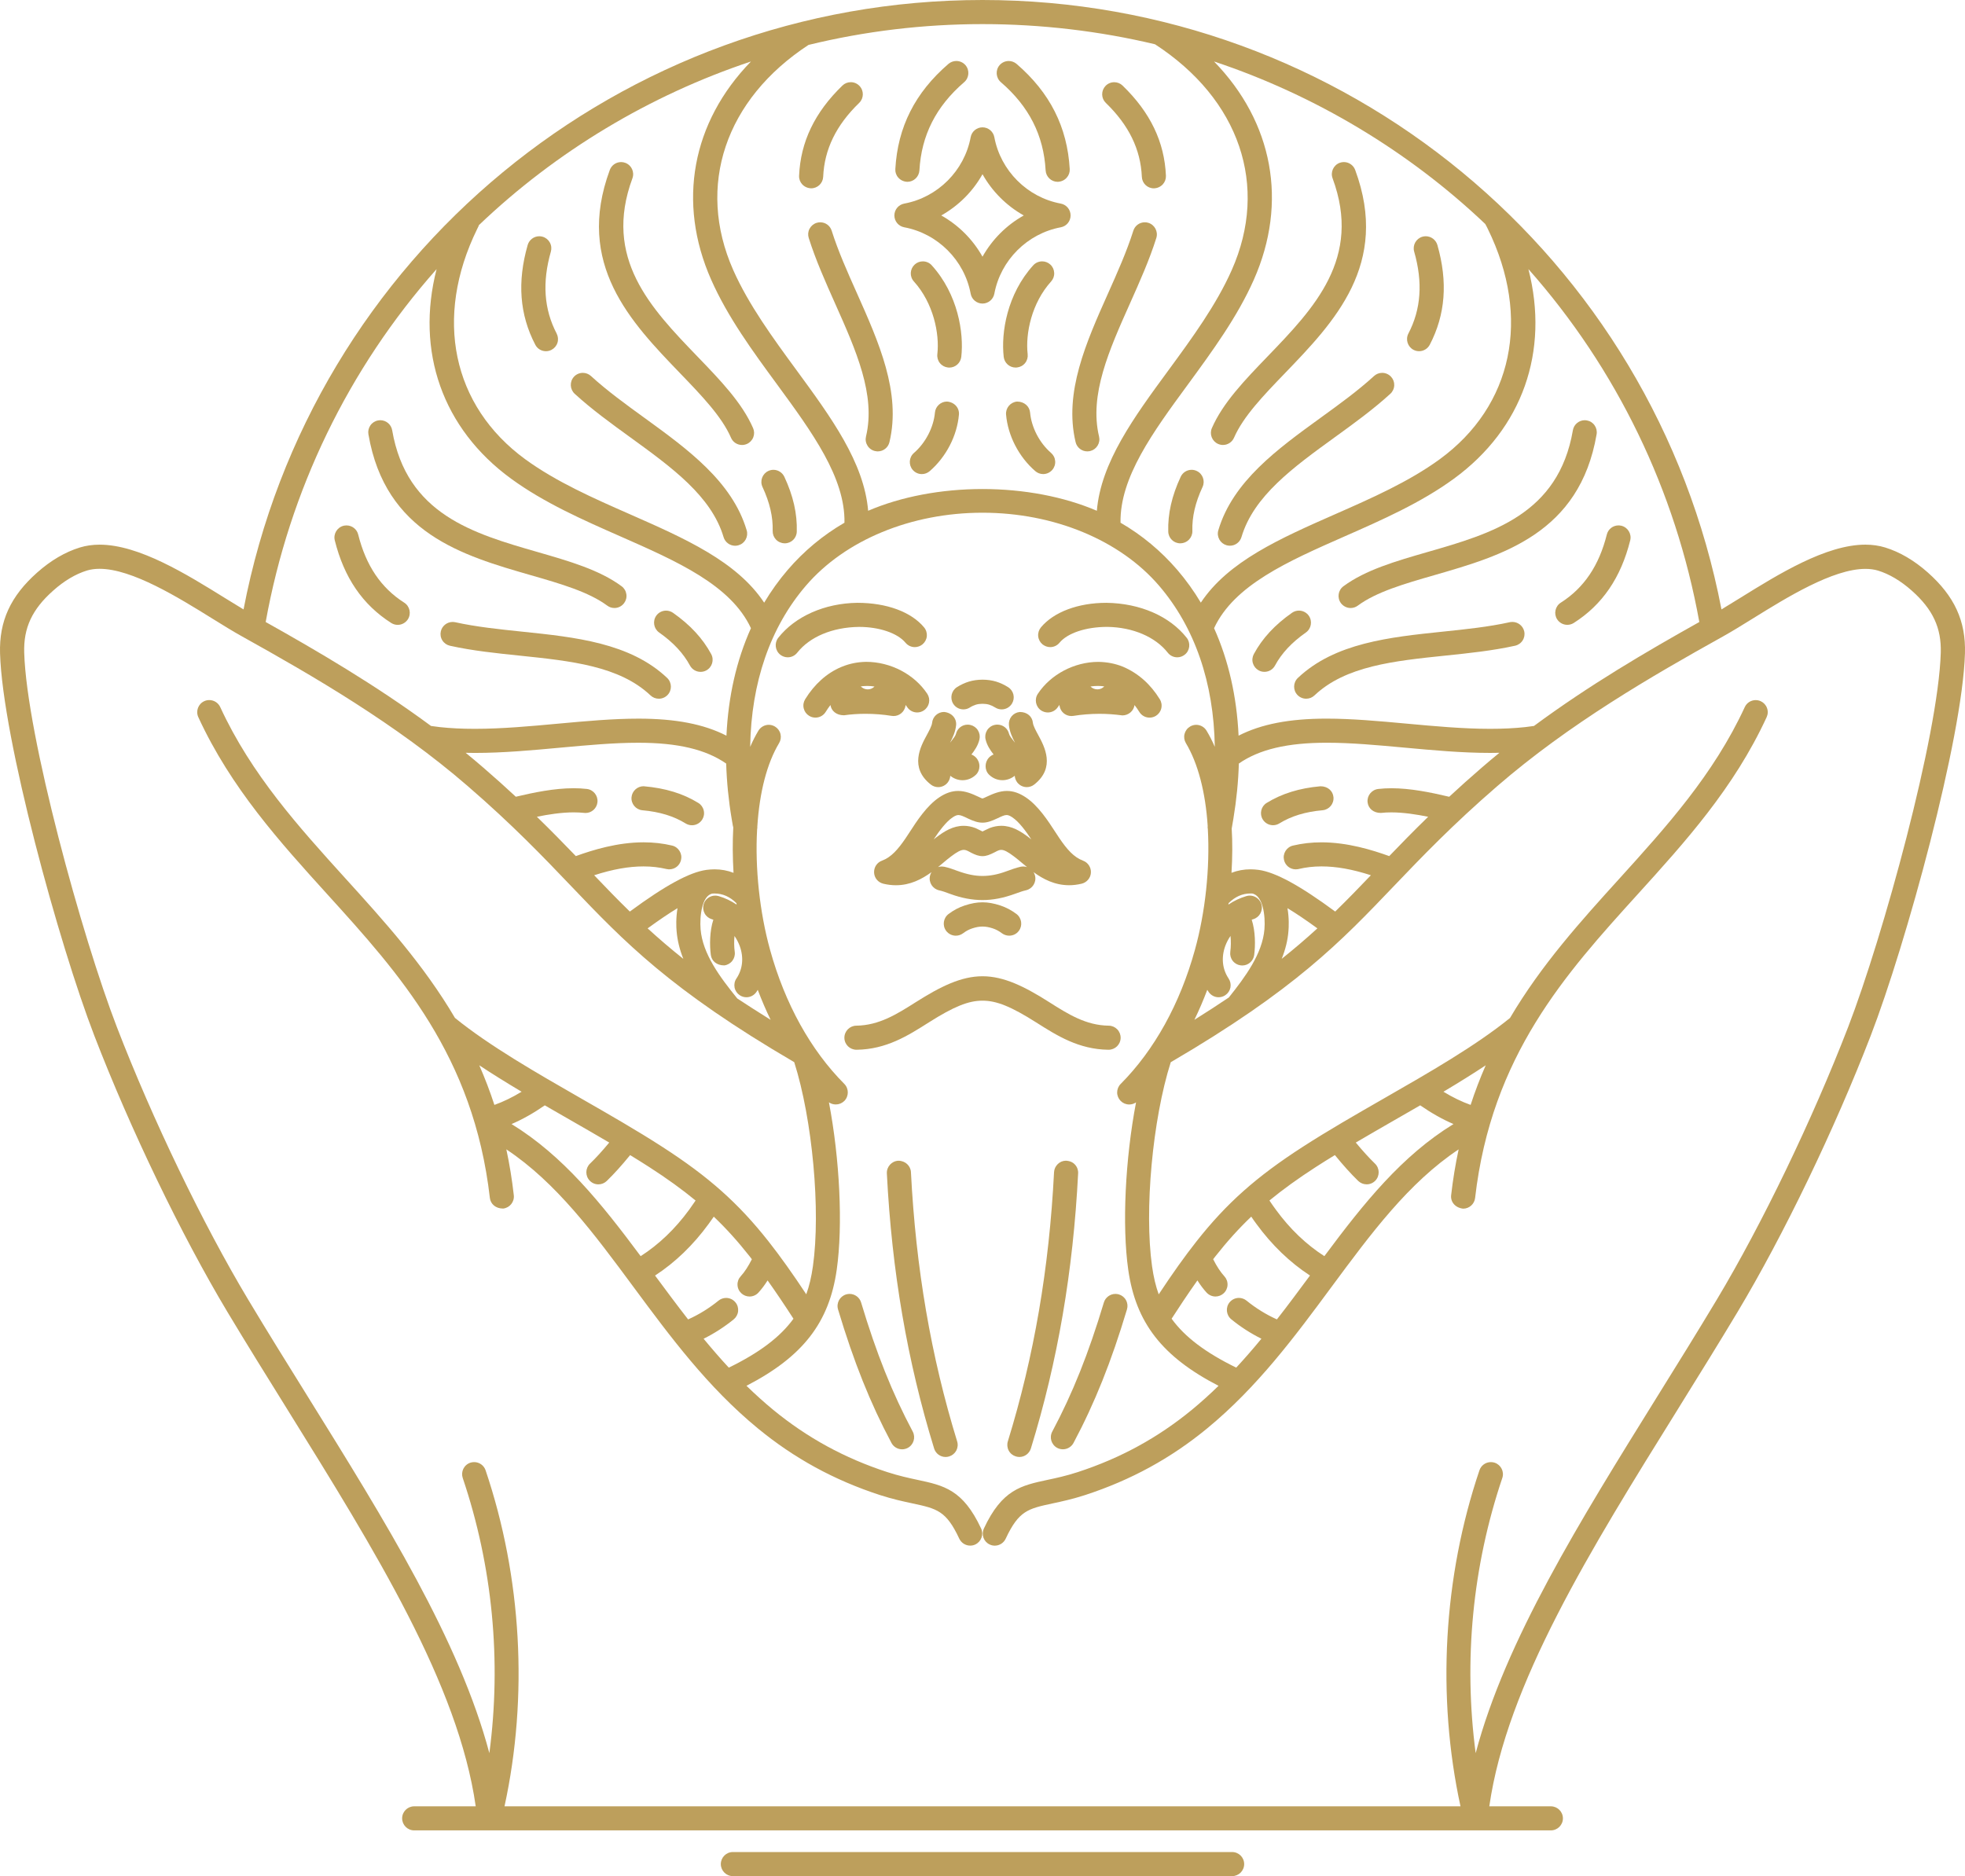 <?xml version="1.0" encoding="utf-8"?>
<!-- Generator: Adobe Illustrator 16.0.0, SVG Export Plug-In . SVG Version: 6.00 Build 0)  -->
<!DOCTYPE svg PUBLIC "-//W3C//DTD SVG 1.1//EN" "http://www.w3.org/Graphics/SVG/1.1/DTD/svg11.dtd">
<svg version="1.1" id="Warstwa_1" xmlns="http://www.w3.org/2000/svg" xmlns:xlink="http://www.w3.org/1999/xlink" x="0px" y="0px"
	 width="192px" height="183.33px" viewBox="0 0 192 183.33" enable-background="new 0 0 192 183.33" xml:space="preserve">
<g>
	<path fill="#BD9F5C" d="M108.303,102.582h0.007c0.653,0,1.177-0.51,1.188-1.163c0.004-0.314-0.114-0.61-0.334-0.836
		c-0.222-0.225-0.515-0.352-0.829-0.354c-2.238-0.029-3.979-1.134-5.824-2.304c-2.39-1.515-4.412-2.526-6.51-2.526
		c-2.096,0-4.118,1.012-6.513,2.528c-1.844,1.169-3.584,2.272-5.821,2.302c-0.648,0.007-1.168,0.543-1.163,1.192
		c0.011,0.651,0.534,1.161,1.195,1.161c2.905-0.038,5.013-1.375,7.051-2.669c2.452-1.553,3.872-2.128,5.249-2.128
		c1.378,0,2.801,0.575,5.252,2.13C103.29,101.208,105.398,102.544,108.303,102.582z"/>
	<path fill="#BD9F5C" d="M89.008,114.541c-0.031-0.613-0.548-1.115-1.229-1.115c-0.002,0-0.005,0-0.006,0
		c-0.646,0.033-1.148,0.587-1.118,1.236c0.488,9.583,2,18.374,4.617,26.881c0.153,0.495,0.604,0.833,1.125,0.833
		c0.12,0,0.241-0.021,0.345-0.054c0.301-0.093,0.547-0.295,0.696-0.57c0.147-0.281,0.179-0.599,0.084-0.904
		C90.963,132.532,89.487,123.93,89.008,114.541z"/>
	<path fill="#BD9F5C" d="M102.615,63.236c0.353,0,0.684-0.156,0.906-0.426c0.781-0.941,2.566-1.551,4.675-1.551c0,0,0.002,0,0.004,0
		c2.483,0.034,4.692,0.977,5.902,2.521c0.223,0.286,0.562,0.452,0.928,0.452c0.261,0,0.521-0.09,0.727-0.254
		c0.25-0.192,0.403-0.474,0.441-0.786c0.035-0.313-0.049-0.621-0.245-0.867c-1.649-2.099-4.537-3.375-7.847-3.418
		c-2.758,0-5.147,0.897-6.397,2.399c-0.2,0.244-0.295,0.548-0.267,0.861s0.18,0.597,0.42,0.797
		C102.076,63.136,102.344,63.236,102.615,63.236z"/>
	<path fill="#BD9F5C" d="M105.045,113.813c-0.21-0.235-0.5-0.37-0.897-0.39c-0.604,0-1.124,0.501-1.157,1.118
		c-0.477,9.391-1.952,17.995-4.514,26.306c-0.093,0.305-0.063,0.626,0.085,0.904c0.148,0.278,0.395,0.478,0.691,0.567
		c0.117,0.035,0.235,0.057,0.351,0.057c0.519,0,0.968-0.338,1.124-0.833c2.616-8.501,4.128-17.294,4.616-26.878
		C105.362,114.35,105.257,114.047,105.045,113.813z"/>
	<path fill="#BD9F5C" d="M84.139,127.28c-0.145-0.495-0.608-0.841-1.127-0.841c-0.113,0-0.224,0.018-0.335,0.05
		c-0.621,0.185-0.978,0.842-0.792,1.468c1.54,5.133,3.148,9.155,5.22,13.045c0.205,0.384,0.604,0.624,1.043,0.624
		c0.192,0,0.383-0.052,0.55-0.138c0.57-0.307,0.789-1.018,0.487-1.593C87.188,136.146,85.633,132.253,84.139,127.28z"/>
	<path fill="#BD9F5C" d="M87.118,69.954l0.193,0.016c0.577,0,1.066-0.415,1.165-0.99c0.004-0.033,0.008-0.064,0.009-0.096
		c0.055,0.069,0.103,0.139,0.151,0.21c0.216,0.329,0.585,0.527,0.98,0.527c0.231,0,0.457-0.067,0.646-0.195
		c0.264-0.174,0.446-0.441,0.51-0.75c0.063-0.308,0.001-0.622-0.171-0.883c-1.258-1.896-3.579-3.119-5.976-3.118
		c-0.81,0.012-1.593,0.169-2.292,0.451l-0.17,0.067c-1.379,0.587-2.587,1.672-3.489,3.134c-0.165,0.269-0.217,0.584-0.143,0.892
		c0.073,0.307,0.261,0.567,0.523,0.727c0.186,0.118,0.399,0.179,0.62,0.179c0.414,0,0.791-0.209,1.005-0.56
		c0.149-0.24,0.302-0.463,0.466-0.671c0,0.003,0.001,0.005,0.001,0.006c0.082,0.569,0.581,0.997,1.312,0.996c0.01,0,0.017,0,0.025,0
		c0.649-0.094,1.35-0.143,2.082-0.143C85.427,69.753,86.313,69.822,87.118,69.954z M84.791,67.367
		c-0.269-0.002-0.511-0.113-0.687-0.292c0.207-0.028,0.418-0.045,0.631-0.045c0.235,0,0.478,0.02,0.714,0.056
		C85.276,67.261,85.042,67.365,84.791,67.367z"/>
	<path fill="#BD9F5C" d="M51.869,56.208c2.902,0.835,5.642,1.626,7.466,2.974c0.201,0.151,0.445,0.232,0.701,0.232
		c0.376,0,0.718-0.174,0.946-0.479c0.188-0.25,0.267-0.56,0.22-0.87c-0.046-0.312-0.211-0.589-0.465-0.777
		c-2.161-1.599-5.099-2.445-8.217-3.345c-6.287-1.813-12.792-3.688-14.201-11.901c-0.097-0.567-0.588-0.979-1.164-0.979
		l-0.195,0.019c-0.311,0.052-0.583,0.223-0.764,0.479c-0.181,0.259-0.252,0.571-0.197,0.88
		C37.657,52.113,45.207,54.288,51.869,56.208z"/>
	<path fill="#BD9F5C" d="M90.169,25.541c-0.292,0-0.574,0.108-0.786,0.303c-0.233,0.211-0.372,0.5-0.39,0.813
		c-0.015,0.314,0.092,0.617,0.306,0.85c1.898,2.104,2.518,5.081,2.289,7.101c-0.037,0.313,0.05,0.621,0.244,0.867
		c0.197,0.246,0.48,0.402,0.786,0.436l0.139,0.01c0.594,0,1.097-0.447,1.17-1.044c0.268-2.362-0.328-6.124-2.886-8.95
		C90.82,25.68,90.503,25.541,90.169,25.541z"/>
	<path fill="#BD9F5C" d="M51.023,61.725c-2.202-0.229-4.478-0.464-6.551-0.923l-0.195-0.025h-0.05c-0.552,0-1.036,0.386-1.154,0.919
		c-0.07,0.305-0.017,0.621,0.151,0.886c0.17,0.268,0.435,0.452,0.744,0.521c2.201,0.488,4.545,0.732,6.813,0.965
		c5.014,0.521,9.751,1.014,12.784,3.89c0.222,0.208,0.509,0.32,0.812,0.32c0.32,0,0.632-0.133,0.853-0.367
		c0.448-0.47,0.427-1.216-0.044-1.666C61.571,62.822,56.209,62.264,51.023,61.725z"/>
	<path fill="#BD9F5C" d="M67.416,65.035c0.206,0.381,0.604,0.619,1.039,0.619c0.196,0,0.385-0.048,0.559-0.142
		c0.571-0.309,0.784-1.024,0.476-1.595c-0.829-1.535-2.051-2.854-3.731-4.034c-0.2-0.137-0.434-0.213-0.674-0.213
		c-0.385,0-0.745,0.186-0.966,0.501c-0.369,0.533-0.241,1.268,0.289,1.64C65.783,62.777,66.767,63.833,67.416,65.035z"/>
	<path fill="#BD9F5C" d="M120.39,180.98H71.608c-0.648,0-1.176,0.525-1.176,1.178c0,0.648,0.53,1.176,1.176,1.176h48.782
		c0.65,0,1.178-0.529,1.178-1.176C121.568,181.506,121.041,180.98,120.39,180.98z"/>
	<path fill="#BD9F5C" d="M105.688,86.354c0.505-0.12,0.877-0.563,0.904-1.07c0.033-0.515-0.28-0.999-0.765-1.178
		c-0.909-0.339-1.58-1.119-2.307-2.188c-0.119-0.173-0.247-0.372-0.385-0.583c-0.71-1.096-1.682-2.598-2.904-3.416
		c-0.63-0.423-1.234-0.628-1.847-0.628c-0.715,0-1.373,0.282-1.988,0.571c-0.156,0.073-0.353,0.166-0.396,0.166
		c-0.049,0-0.24-0.093-0.396-0.167c-0.613-0.29-1.274-0.57-1.986-0.57c-0.611,0-1.218,0.205-1.846,0.628
		c-1.224,0.819-2.195,2.32-2.902,3.414l-0.386,0.585c-0.728,1.066-1.396,1.85-2.309,2.187c-0.487,0.18-0.796,0.65-0.767,1.177
		c0.028,0.521,0.394,0.952,0.905,1.075c0.415,0.099,0.827,0.149,1.228,0.149c1.404-0.001,2.528-0.593,3.479-1.281
		c-0.073,0.111-0.126,0.235-0.153,0.372c-0.143,0.633,0.259,1.264,0.894,1.406c0.331,0.071,0.647,0.188,1.117,0.363
		c1.087,0.395,2.108,0.587,3.123,0.587c1.013,0,2.036-0.192,3.267-0.643c0.335-0.122,0.647-0.236,0.976-0.311
		c0.634-0.142,1.036-0.771,0.895-1.406c-0.029-0.134-0.08-0.257-0.151-0.369c0.944,0.688,2.067,1.277,3.474,1.28
		C104.862,86.505,105.273,86.453,105.688,86.354z M98.314,85.15c-0.819,0.303-1.577,0.448-2.314,0.448
		c-0.736,0-1.491-0.146-2.448-0.495c-0.402-0.15-0.815-0.301-1.287-0.405l-0.245-0.026c-0.126,0-0.25,0.022-0.363,0.059
		c0.165-0.135,0.326-0.268,0.481-0.4c0.262-0.224,0.528-0.444,0.794-0.644c0.59-0.446,0.958-0.638,1.237-0.638
		c0.076,0,0.152,0.014,0.235,0.039c0.12,0.039,0.232,0.104,0.344,0.162l0.153,0.083c0.39,0.198,0.724,0.329,1.101,0.329
		c0.374,0,0.708-0.131,1.236-0.402c0.118-0.064,0.234-0.13,0.363-0.172c0.081-0.025,0.156-0.039,0.231-0.039
		c0.28,0,0.649,0.19,1.239,0.638c0.264,0.199,0.53,0.42,0.798,0.646c0.154,0.13,0.315,0.264,0.482,0.397
		c-0.118-0.036-0.241-0.059-0.37-0.059l-0.2,0.017l-0.05,0.01C99.265,84.803,98.852,84.953,98.314,85.15z M96.682,80.922
		c-0.084,0.032-0.285,0.131-0.482,0.23c-0.067,0.035-0.136,0.07-0.198,0.1c-0.052-0.025-0.113-0.057-0.173-0.086
		c-0.205-0.104-0.422-0.211-0.513-0.246c-0.382-0.147-0.771-0.222-1.152-0.222c-1.043,0-1.893,0.534-2.655,1.11
		c-0.094,0.07-0.188,0.142-0.281,0.218c0.544-0.814,1.201-1.717,1.853-2.153c0.297-0.2,0.463-0.227,0.572-0.227
		c0.219,0,0.494,0.13,0.941,0.345c0.508,0.238,0.939,0.399,1.407,0.4c0.466-0.001,0.897-0.161,1.479-0.435
		c0.377-0.179,0.65-0.311,0.871-0.311c0.108,0,0.271,0.026,0.568,0.227c0.651,0.437,1.31,1.335,1.853,2.153
		c-0.093-0.076-0.187-0.147-0.281-0.218c-0.763-0.576-1.611-1.11-2.654-1.11C97.457,80.698,97.067,80.772,96.682,80.922z"/>
	<path fill="#BD9F5C" d="M39.493,58.889c-2.265-1.441-3.733-3.618-4.494-6.655c-0.129-0.525-0.602-0.891-1.147-0.891l-0.225,0.02
		l-0.061,0.015c-0.628,0.159-1.012,0.801-0.854,1.429c0.913,3.649,2.717,6.287,5.518,8.072c0.19,0.12,0.408,0.182,0.632,0.182
		c0.4,0,0.772-0.205,0.996-0.548C40.203,59.963,40.04,59.235,39.493,58.889z"/>
	<path fill="#BD9F5C" d="M188.373,55.949c-1.337-1.186-2.743-2.009-4.179-2.45c-0.593-0.183-1.244-0.276-1.93-0.276
		c-3.844,0-8.493,2.887-12.23,5.206c-0.64,0.396-1.256,0.779-1.829,1.123C161.565,25.002,131.308,0,96,0
		C60.69,0,30.432,25.004,23.797,59.553c-0.574-0.343-1.191-0.727-1.832-1.123c-3.737-2.319-8.388-5.206-12.231-5.206
		c-0.685,0-1.335,0.093-1.928,0.276c-1.438,0.442-2.843,1.266-4.177,2.45c-2.6,2.309-3.718,4.746-3.624,7.899
		c0.251,8.352,5.765,28.427,9.217,37.371c3.528,9.15,8.508,19.485,12.997,26.977c1.899,3.166,3.894,6.371,5.837,9.496
		c8.598,13.836,16.728,26.912,18.427,38.819h-6.013c-0.65,0-1.177,0.528-1.177,1.175c0,0.65,0.528,1.177,1.177,1.177h111.063
		c0.649,0,1.18-0.526,1.18-1.177c0-0.647-0.53-1.175-1.18-1.175h-6.013c1.708-11.927,9.842-25.009,18.447-38.844l0.31-0.503
		c1.829-2.944,3.711-5.975,5.505-8.969c4.486-7.486,9.468-17.822,13.001-26.977c3.452-8.951,8.965-29.032,9.213-37.371
		C192.091,60.695,190.972,58.259,188.373,55.949z M144.188,171.315c-1.198-9.026-0.31-18.27,2.602-26.887
		c0.208-0.611-0.123-1.282-0.743-1.493c-0.12-0.038-0.244-0.059-0.372-0.059c-0.507,0-0.956,0.319-1.118,0.8
		c-3.533,10.454-4.185,22.086-1.852,32.836H49.296c2.334-10.738,1.683-22.375-1.849-32.836c-0.162-0.479-0.611-0.8-1.118-0.8
		c-0.127,0-0.252,0.021-0.376,0.059c-0.301,0.103-0.543,0.318-0.682,0.6c-0.136,0.282-0.156,0.599-0.057,0.894
		c2.91,8.614,3.797,17.857,2.601,26.887c-2.918-10.996-10.148-22.626-17.773-34.891c-1.923-3.09-3.911-6.287-5.8-9.44
		c-4.423-7.38-9.335-17.579-12.82-26.613c-3.398-8.803-8.816-28.484-9.057-36.594c-0.073-2.426,0.773-4.24,2.834-6.066
		c1.075-0.959,2.187-1.617,3.298-1.961c0.368-0.11,0.781-0.167,1.228-0.167c3.186,0,7.702,2.803,11.03,4.868
		c1.038,0.643,2.014,1.249,2.87,1.724c6.989,3.89,15.033,8.547,22.065,14.629c4.411,3.811,7.419,6.961,10.115,9.784
		c5.178,5.422,9.657,10.109,21.798,17.205c1.781,5.598,2.598,14.493,1.827,19.941c-0.148,1.047-0.359,1.938-0.65,2.743
		c-1.339-2.027-2.552-3.727-3.696-5.179c-2.936-3.722-5.841-6.31-10.372-9.231c-2.494-1.611-5.25-3.19-7.963-4.745
		c-4.388-2.519-8.925-5.119-12.296-7.853c-3.069-5.216-6.955-9.5-10.725-13.657c-4.508-4.977-9.173-10.123-12.211-16.72
		c-0.192-0.415-0.611-0.682-1.069-0.682c-0.172,0-0.335,0.034-0.492,0.107c-0.592,0.271-0.85,0.973-0.58,1.562
		c3.196,6.936,7.989,12.219,12.622,17.329c7.017,7.737,14.269,15.739,15.866,29.655c0.071,0.59,0.565,1.035,1.287,1.035
		c0.006,0,0.013,0,0.018,0c0.644-0.076,1.109-0.661,1.033-1.305c-0.17-1.523-0.417-3.026-0.728-4.479
		c4.888,3.253,8.554,8.21,12.458,13.493c3.546,4.791,7.211,9.744,12.12,13.775c3.552,2.922,7.445,5.05,11.901,6.504
		c1.252,0.406,2.285,0.628,3.195,0.822c2.399,0.517,3.299,0.707,4.58,3.446c0.194,0.416,0.614,0.682,1.069,0.682
		c0.18,0,0.349-0.038,0.499-0.112c0.583-0.275,0.839-0.977,0.566-1.563c-1.779-3.806-3.643-4.202-6.226-4.754
		c-0.803-0.172-1.804-0.386-2.953-0.76c-4.166-1.358-7.811-3.351-11.139-6.084c-0.869-0.717-1.743-1.504-2.608-2.345
		c5.518-2.852,8.087-6.179,8.821-11.351c0.614-4.315,0.293-10.817-0.763-16.347c0.192,0.133,0.427,0.206,0.669,0.206
		c0.313,0,0.604-0.12,0.834-0.342c0.452-0.459,0.455-1.206,0.001-1.666c-3.292-3.306-5.799-7.835-7.256-13.102
		c-1.018-3.679-1.479-7.99-1.266-11.756c0.023-0.129,0.03-0.251,0.021-0.291c0.214-3.375,0.951-6.194,2.126-8.152
		c0.162-0.269,0.211-0.586,0.137-0.892c-0.075-0.307-0.269-0.564-0.536-0.727c-0.183-0.109-0.393-0.172-0.607-0.172
		c-0.413,0-0.802,0.221-1.013,0.572c-0.293,0.492-0.563,1.018-0.805,1.582c0.098-6.283,1.959-11.689,5.449-15.752
		c3.835-4.463,10.284-7.127,17.249-7.127c6.967,0,13.416,2.664,17.25,7.127c3.488,4.065,5.352,9.469,5.45,15.75
		c-0.243-0.563-0.511-1.088-0.806-1.578c-0.211-0.352-0.598-0.572-1.008-0.572c-0.216,0-0.427,0.061-0.606,0.17
		c-0.27,0.162-0.459,0.419-0.538,0.725c-0.077,0.305-0.027,0.623,0.133,0.892c1.176,1.962,1.914,4.783,2.129,8.076
		c-0.014,0.133-0.004,0.265,0.014,0.305c0.218,3.836-0.243,8.145-1.262,11.823c-1.455,5.267-3.964,9.796-7.255,13.103
		c-0.221,0.223-0.343,0.521-0.343,0.834c0.002,0.314,0.127,0.609,0.351,0.831c0.222,0.22,0.514,0.341,0.829,0.341
		c0.242,0,0.474-0.072,0.666-0.206c-1.056,5.532-1.375,12.037-0.763,16.347c0.735,5.174,3.307,8.5,8.823,11.351
		c-0.863,0.844-1.739,1.629-2.607,2.346c-3.328,2.731-6.972,4.721-11.141,6.083c-1.148,0.375-2.152,0.59-2.958,0.76
		c-2.58,0.552-4.443,0.95-6.221,4.755c-0.132,0.286-0.147,0.602-0.041,0.899c0.108,0.296,0.326,0.533,0.604,0.659
		c0.156,0.079,0.327,0.116,0.503,0.116c0.454,0,0.873-0.265,1.066-0.682c1.281-2.738,2.179-2.929,4.582-3.445
		c0.909-0.195,1.938-0.416,3.195-0.823c4.459-1.458,8.352-3.584,11.902-6.504c4.927-4.048,8.605-9.024,12.161-13.836
		c3.865-5.225,7.526-10.178,12.416-13.433c-0.313,1.458-0.56,2.959-0.733,4.482c-0.071,0.643,0.394,1.226,1.173,1.31
		c0.598,0,1.102-0.449,1.169-1.045c1.6-13.912,8.852-21.913,15.872-29.66c4.633-5.11,9.422-10.396,12.612-17.318
		c0.134-0.288,0.147-0.607,0.036-0.903c-0.108-0.296-0.327-0.532-0.613-0.663c-0.157-0.07-0.32-0.106-0.492-0.106
		c-0.459,0-0.879,0.269-1.067,0.685c-3.043,6.597-7.711,11.745-12.239,16.747c-3.755,4.141-7.632,8.425-10.698,13.629
		c-3.362,2.726-7.9,5.33-12.345,7.878c-2.664,1.529-5.42,3.108-7.914,4.72c-4.531,2.924-7.441,5.51-10.373,9.231
		c-1.151,1.461-2.336,3.122-3.694,5.18c-0.29-0.803-0.501-1.694-0.65-2.743c-0.77-5.453,0.046-14.348,1.827-19.942
		c12.145-7.099,16.621-11.785,21.821-17.231c2.663-2.784,5.678-5.941,10.093-9.758c7.034-6.083,15.077-10.739,22.066-14.629
		c0.86-0.48,1.852-1.094,2.9-1.743c3.298-2.047,7.814-4.848,10.997-4.848c0.449,0,0.861,0.057,1.229,0.167
		c1.109,0.341,2.221,1.002,3.301,1.961c2.056,1.825,2.901,3.638,2.831,6.066c-0.241,8.109-5.66,27.788-9.056,36.594
		c-3.486,9.029-8.397,19.228-12.823,26.613c-1.891,3.151-3.874,6.349-5.799,9.44C154.338,148.69,147.106,160.319,144.188,171.315z
		 M125.799,88.746c0.86,0.521,1.84,1.182,2.923,1.974c-1.133,1.036-2.286,2.02-3.487,2.977c0.367-0.919,0.588-1.814,0.658-2.7
		C125.929,90.594,125.967,89.727,125.799,88.746z M119.722,97.25c0.262-0.173,0.441-0.44,0.504-0.751
		c0.058-0.307-0.006-0.621-0.181-0.883c-0.614-0.918-0.731-2.047-0.326-3.17c0.126-0.346,0.301-0.68,0.514-0.986
		c0.049,0.494,0.046,1.051-0.022,1.551c-0.042,0.312,0.04,0.622,0.231,0.872c0.19,0.251,0.469,0.41,0.771,0.45l0.169,0.013
		c0.587,0,1.085-0.44,1.164-1.021c0.127-0.939,0.124-2.333-0.242-3.453c0.049-0.018,0.095-0.033,0.144-0.047
		c0.623-0.179,0.982-0.832,0.804-1.462c-0.147-0.499-0.612-0.846-1.133-0.846c-0.109,0-0.222,0.015-0.327,0.047
		c-0.625,0.182-1.22,0.462-1.766,0.832c0.006-0.047,0.015-0.093,0.019-0.139c0.646-0.639,1.348-0.948,2.153-0.948h0.131
		c1.087,0.173,1.325,2.233,1.22,3.49c-0.199,2.413-1.881,4.669-3.479,6.674c-1.054,0.71-2.18,1.44-3.366,2.183
		c0.459-0.944,0.879-1.923,1.259-2.931c0.042,0.07,0.086,0.139,0.134,0.208c0.219,0.323,0.584,0.518,0.974,0.518
		C119.304,97.45,119.533,97.382,119.722,97.25z M141.602,77.859c-1.862-0.441-3.819-0.832-5.643-0.832
		c-0.44,0-0.873,0.022-1.294,0.071c-0.646,0.075-1.111,0.659-1.038,1.305c0.071,0.592,0.563,1.036,1.283,1.036
		c0.007,0,0.016,0,0.021,0c0.327-0.038,0.666-0.054,1.011-0.054c1.199,0,2.483,0.203,3.603,0.43
		c-1.446,1.406-2.719,2.712-3.803,3.843c-1.679-0.606-4.088-1.346-6.624-1.346c-0.963,0-1.9,0.106-2.782,0.318
		c-0.307,0.072-0.564,0.26-0.731,0.528c-0.164,0.269-0.216,0.585-0.142,0.889c0.125,0.533,0.595,0.905,1.147,0.905l0.218-0.018
		l0.058-0.014c0.702-0.168,1.454-0.255,2.237-0.255c1.451,0,3.001,0.276,4.825,0.863c-1.115,1.168-2.268,2.361-3.486,3.548
		c-3.459-2.552-5.844-3.847-7.482-4.072c-0.271-0.035-0.537-0.055-0.796-0.055c-0.65,0-1.271,0.114-1.855,0.341
		c0.094-1.525,0.102-2.999,0.02-4.326l0.165-0.965c0.304-1.829,0.482-3.64,0.533-5.387c2.001-1.385,4.741-2.033,8.591-2.033
		c2.392,0,4.928,0.234,7.615,0.48c2.737,0.253,5.571,0.515,8.345,0.515c0.305,0,0.605-0.002,0.908-0.011
		c-0.583,0.476-1.161,0.961-1.732,1.455C143.627,76.01,142.576,76.953,141.602,77.859z M71.958,95.616
		c-0.178,0.26-0.24,0.572-0.183,0.882c0.062,0.312,0.24,0.575,0.5,0.75c0.193,0.134,0.421,0.203,0.659,0.203
		c0.39,0,0.753-0.193,0.976-0.52c0.044-0.067,0.088-0.135,0.13-0.204c0.38,1.004,0.8,1.985,1.259,2.93
		c-1.182-0.736-2.286-1.445-3.259-2.086c-1.704-2.101-3.386-4.355-3.586-6.769c-0.104-1.257,0.135-3.318,1.17-3.485l0.181-0.006
		c0.806,0,1.51,0.311,2.153,0.948c0.004,0.047,0.013,0.091,0.017,0.137c-0.542-0.366-1.138-0.648-1.758-0.83
		c-0.11-0.033-0.223-0.048-0.333-0.048c-0.523,0-0.988,0.349-1.132,0.849c-0.085,0.302-0.051,0.62,0.101,0.896
		c0.15,0.276,0.401,0.476,0.703,0.563c0.047,0.014,0.095,0.029,0.144,0.046c-0.366,1.118-0.37,2.512-0.245,3.452
		c0.078,0.577,0.568,1.013,1.301,1.013c0.009,0,0.019,0,0.026-0.001c0.311-0.042,0.587-0.203,0.778-0.454
		c0.19-0.251,0.274-0.562,0.231-0.868c-0.069-0.502-0.073-1.061-0.024-1.551c0.212,0.307,0.383,0.637,0.513,0.984
		C72.687,93.571,72.573,94.697,71.958,95.616z M66.199,88.746c-0.162,0.978-0.125,1.848-0.088,2.25
		c0.076,0.888,0.29,1.782,0.657,2.703c-1.207-0.961-2.36-1.947-3.489-2.979C64.364,89.931,65.34,89.267,66.199,88.746z
		 M46.406,73.576c2.774,0,5.607-0.262,8.347-0.515c2.686-0.246,5.222-0.48,7.613-0.48c3.85,0,6.589,0.648,8.589,2.033
		c0.053,1.767,0.231,3.58,0.534,5.384l0.118,0.69l0.041,0.164c-0.076,1.424-0.067,2.911,0.025,4.439
		c-0.584-0.227-1.204-0.341-1.852-0.341c-0.26,0-0.526,0.02-0.796,0.055c-1.639,0.224-4.024,1.52-7.484,4.072
		c-1.206-1.174-2.328-2.336-3.485-3.548c1.824-0.587,3.374-0.863,4.826-0.863c0.783,0,1.537,0.086,2.244,0.256l0.215,0.029h0.054
		c0.548,0,1.02-0.371,1.145-0.903c0.075-0.306,0.024-0.621-0.14-0.889c-0.166-0.27-0.425-0.458-0.732-0.531
		c-0.881-0.212-1.815-0.317-2.782-0.317c-2.537,0-4.945,0.739-6.621,1.346c-1.145-1.189-2.389-2.465-3.807-3.843
		c1.118-0.228,2.404-0.43,3.6-0.43c0.347,0,0.684,0.016,1.153,0.061c0.597,0,1.1-0.449,1.165-1.046
		c0.073-0.644-0.392-1.229-1.037-1.303c-0.421-0.049-0.855-0.07-1.294-0.07c-1.903,0-3.896,0.418-5.644,0.831
		c-0.973-0.905-2.022-1.849-3.167-2.838c-0.571-0.494-1.148-0.979-1.732-1.455C45.802,73.574,46.103,73.576,46.406,73.576z
		 M50.966,106.683c-0.903,0.549-1.78,0.976-2.659,1.288c-0.427-1.308-0.92-2.604-1.477-3.871
		C48.022,104.89,49.376,105.735,50.966,106.683z M71.693,128.925c0.243-0.2,0.397-0.483,0.428-0.799
		c0.029-0.312-0.059-0.618-0.259-0.859c-0.226-0.275-0.559-0.435-0.915-0.435c-0.269,0-0.536,0.096-0.744,0.267
		c-0.906,0.736-1.901,1.354-2.968,1.833c-1.11-1.421-2.173-2.859-3.23-4.286c1.973-1.286,3.73-2.982,5.238-5.048
		c0.169-0.229,0.336-0.467,0.501-0.706c1.213,1.155,2.333,2.396,3.492,3.863l0.228,0.297c-0.341,0.684-0.716,1.256-1.09,1.664
		c-0.214,0.232-0.326,0.533-0.312,0.848c0.011,0.315,0.147,0.604,0.38,0.819c0.218,0.2,0.5,0.312,0.796,0.312
		c0.33,0,0.646-0.139,0.868-0.383c0.308-0.337,0.608-0.733,0.895-1.19c0.792,1.11,1.624,2.345,2.528,3.744
		c-1.29,1.78-3.31,3.309-6.318,4.779c-0.8-0.861-1.608-1.792-2.462-2.824C69.794,130.302,70.781,129.665,71.693,128.925z
		 M57.648,113.711c-0.464,0.451-0.477,1.196-0.024,1.664c0.222,0.232,0.522,0.36,0.846,0.36c0.306,0,0.604-0.124,0.817-0.332
		c0.717-0.698,1.45-1.506,2.283-2.527c0.637,0.388,1.26,0.779,1.869,1.17c1.739,1.12,3.222,2.193,4.527,3.269
		c-0.207,0.309-0.414,0.606-0.625,0.896c-1.37,1.875-2.962,3.399-4.742,4.54c-3.894-5.233-7.591-9.823-12.616-12.908
		c1.072-0.461,2.146-1.065,3.249-1.829l2.347,1.351c1.31,0.751,2.64,1.514,3.95,2.285C58.842,112.479,58.237,113.143,57.648,113.711
		z M141.04,106.683c1.589-0.949,2.941-1.795,4.13-2.583c-0.557,1.269-1.051,2.566-1.476,3.871
		C142.818,107.658,141.938,107.231,141.04,106.683z M119.559,126.384c0.233-0.212,0.369-0.502,0.383-0.815
		c0.015-0.315-0.096-0.619-0.309-0.851c-0.374-0.406-0.749-0.979-1.095-1.669l0.228-0.293c1.165-1.476,2.285-2.715,3.494-3.866
		c0.163,0.243,0.329,0.479,0.501,0.708c1.508,2.067,3.269,3.763,5.237,5.046c-1.057,1.428-2.121,2.866-3.232,4.287
		c-1.065-0.48-2.063-1.097-2.966-1.833c-0.209-0.172-0.475-0.267-0.745-0.267c-0.355,0-0.689,0.159-0.916,0.435
		c-0.408,0.501-0.332,1.246,0.172,1.658c0.907,0.74,1.896,1.375,2.941,1.896c-0.842,1.023-1.655,1.954-2.462,2.824
		c-3.006-1.472-5.026-3.001-6.313-4.779c0.646-0.998,1.53-2.347,2.522-3.744c0.284,0.45,0.586,0.851,0.897,1.191
		c0.225,0.241,0.538,0.382,0.867,0.382C119.064,126.693,119.346,126.581,119.559,126.384z M134.382,115.375
		c0.449-0.468,0.436-1.214-0.029-1.662c-0.58-0.564-1.197-1.241-1.879-2.063c1.244-0.732,2.508-1.458,3.75-2.173
		c0,0,1.764-1.009,2.545-1.464c1.103,0.763,2.177,1.369,3.251,1.829c-5.025,3.084-8.723,7.675-12.616,12.908
		c-1.781-1.141-3.374-2.667-4.74-4.541c-0.212-0.286-0.42-0.587-0.628-0.896c1.303-1.071,2.787-2.146,4.528-3.269
		c0.607-0.391,1.23-0.782,1.867-1.17c0.831,1.018,1.561,1.828,2.281,2.528c0.225,0.212,0.514,0.331,0.819,0.331
		C133.853,115.735,134.153,115.607,134.382,115.375z M149.884,70.94c-0.285,0.044-0.571,0.081-0.864,0.113
		c-1.052,0.113-2.167,0.167-3.415,0.167c-2.663,0-5.446-0.257-8.157-0.507c-2.746-0.252-5.339-0.489-7.832-0.489
		c-3.62,0-6.376,0.531-8.594,1.665c-0.179-3.829-0.983-7.359-2.395-10.503c1.96-4.219,7.208-6.528,12.758-8.973
		c3.664-1.612,7.454-3.282,10.676-5.635c6.703-4.894,9.343-12.438,7.28-20.483c8.615,9.73,14.369,21.603,16.699,34.487
		C160.825,63.703,155.278,66.954,149.884,70.94z M140.676,44.876c-3.024,2.205-6.691,3.82-10.24,5.381
		c-5.353,2.359-10.426,4.595-13.103,8.632c-0.679-1.136-1.449-2.209-2.299-3.198c-1.587-1.847-3.451-3.397-5.548-4.613
		c-0.078-4.418,3.164-8.845,6.598-13.524c2.365-3.232,4.813-6.574,6.428-10.22c3.346-7.565,1.878-15.397-3.889-21.326
		c9.89,3.293,19.042,8.791,26.5,15.88c0.087,0.157,0.173,0.315,0.254,0.488C149.622,31.038,147.819,39.659,140.676,44.876z
		 M120.358,26.381c-1.511,3.414-3.88,6.651-6.173,9.78c-3.396,4.627-6.611,9.013-7.012,13.751
		c-3.196-1.374-7.132-2.125-11.172-2.125c-4.042,0-7.979,0.751-11.174,2.125c-0.402-4.738-3.616-9.124-7.017-13.763
		c-2.292-3.127-4.659-6.363-6.17-9.769C68.004,18.154,70.88,9.706,79,4.389C84.538,3.039,90.257,2.356,96,2.356
		c5.743,0,11.464,0.683,16.858,1.971C121.124,9.706,124.001,18.154,120.358,26.381z M46.626,22.373
		c0.081-0.168,0.166-0.326,0.165-0.371c7.536-7.195,16.694-12.699,26.586-15.994c-5.766,5.928-7.236,13.762-3.888,21.326
		c1.621,3.663,4.064,6.996,6.438,10.23c3.426,4.678,6.666,9.104,6.586,13.514c-2.101,1.22-3.965,2.769-5.547,4.613
		c-0.849,0.989-1.619,2.061-2.299,3.201c-2.677-4.041-7.749-6.274-13.103-8.633c-3.553-1.562-7.222-3.18-10.242-5.381
		C44.18,39.659,42.379,31.037,46.626,22.373z M42.659,26.298c-2.063,8.044,0.575,15.586,7.281,20.481
		c3.227,2.354,7.013,4.022,10.676,5.635c5.552,2.446,10.798,4.756,12.758,8.973c-1.412,3.143-2.216,6.672-2.394,10.503
		c-2.217-1.133-4.974-1.664-8.596-1.664c-2.493,0-5.083,0.237-7.851,0.49c-2.69,0.249-5.479,0.505-8.14,0.505
		c-1.246,0-2.362-0.053-3.411-0.167c-0.295-0.033-0.583-0.071-0.868-0.113c-5.412-4-11.18-7.372-16.155-10.158
		C28.289,47.899,34.042,36.026,42.659,26.298z"/>
	<path fill="#BD9F5C" d="M102.385,69.622c0.394,0,0.763-0.197,0.98-0.527c0.049-0.072,0.097-0.144,0.151-0.212
		c0.004,0.033,0.006,0.064,0.014,0.099c0.091,0.574,0.58,0.989,1.16,0.989l0.188-0.015c0.809-0.131,1.692-0.202,2.558-0.202
		c0.733,0,1.435,0.049,2.234,0.155c0.593,0,1.101-0.434,1.185-1.009l0.001-0.001c0.165,0.206,0.318,0.43,0.466,0.668
		c0.215,0.35,0.59,0.559,1.002,0.559c0.219,0,0.427-0.059,0.618-0.174c0.268-0.166,0.454-0.424,0.527-0.73
		c0.073-0.306,0.021-0.624-0.144-0.89c-0.901-1.463-2.106-2.548-3.616-3.188c-0.742-0.296-1.528-0.452-2.387-0.466
		c-2.345,0-4.665,1.225-5.915,3.119c-0.36,0.541-0.211,1.271,0.33,1.633C101.931,69.553,102.155,69.622,102.385,69.622z
		 M107.238,67.365c-0.268,0-0.51-0.104-0.687-0.28c0.237-0.038,0.479-0.056,0.714-0.056c0.215,0,0.427,0.016,0.633,0.045
		C107.729,67.253,107.492,67.364,107.238,67.365z"/>
	<path fill="#BD9F5C" d="M96.001,88.173c-0.542,0-1.087,0.097-1.729,0.306c-0.576,0.188-1.083,0.456-1.587,0.836
		c-0.52,0.391-0.623,1.13-0.236,1.649c0.221,0.294,0.574,0.471,0.944,0.471c0.254,0,0.496-0.082,0.706-0.234
		c0.303-0.229,0.583-0.377,0.908-0.483c0.367-0.12,0.684-0.176,0.994-0.176s0.626,0.056,0.991,0.174
		c0.325,0.107,0.614,0.261,0.91,0.484c0.202,0.151,0.454,0.233,0.706,0.233c0.378,0,0.719-0.169,0.942-0.469
		c0.389-0.516,0.286-1.256-0.232-1.651c-0.511-0.382-1.017-0.646-1.59-0.836C97.087,88.271,96.54,88.173,96.001,88.173z"/>
	<path fill="#BD9F5C" d="M107.859,127.278c-1.495,4.982-3.049,8.871-5.043,12.616c-0.306,0.572-0.089,1.285,0.487,1.595
		c0.175,0.089,0.36,0.135,0.553,0.135c0.436,0,0.834-0.239,1.04-0.625c2.073-3.896,3.683-7.918,5.219-13.043
		c0.092-0.301,0.06-0.619-0.09-0.896c-0.148-0.279-0.396-0.479-0.702-0.572c-0.108-0.03-0.22-0.048-0.332-0.048
		C108.472,126.439,108.006,126.785,107.859,127.278z"/>
	<path fill="#BD9F5C" d="M90.946,76.663c0.204,0.164,0.462,0.255,0.726,0.255c0.363,0,0.702-0.166,0.929-0.452
		c0.149-0.191,0.236-0.42,0.251-0.658c0.016,0.014,0.036,0.029,0.055,0.044c0.343,0.256,0.737,0.39,1.149,0.39
		c0.484,0,0.944-0.19,1.3-0.534c0.22-0.212,0.341-0.503,0.345-0.818c0.003-0.328-0.125-0.646-0.345-0.87
		c-0.124-0.128-0.272-0.227-0.438-0.289c0.295-0.382,0.634-0.852,0.782-1.466c0.073-0.308,0.021-0.622-0.143-0.891
		c-0.163-0.269-0.424-0.457-0.725-0.528c-0.094-0.024-0.188-0.034-0.282-0.034c-0.544,0-1.015,0.37-1.143,0.902
		c-0.042,0.183-0.252,0.449-0.447,0.697c-0.044,0.056-0.088,0.113-0.133,0.17c0.275-0.523,0.533-1.098,0.594-1.714
		c0.063-0.646-0.409-1.223-1.179-1.295c-0.604,0-1.106,0.457-1.166,1.063c-0.026,0.29-0.29,0.771-0.522,1.202
		C89.951,72.943,88.835,75.007,90.946,76.663z"/>
	<path fill="#BD9F5C" d="M98.582,70.865c0.061,0.615,0.321,1.19,0.596,1.714c-0.052-0.063-0.101-0.126-0.151-0.191
		c-0.189-0.242-0.391-0.497-0.433-0.677c-0.127-0.532-0.596-0.902-1.144-0.902c-0.093,0-0.188,0.011-0.278,0.033
		c-0.307,0.073-0.566,0.261-0.731,0.531c-0.163,0.269-0.213,0.586-0.138,0.889c0.142,0.596,0.467,1.058,0.78,1.466
		c-0.165,0.064-0.313,0.161-0.44,0.29c-0.455,0.474-0.455,1.247,0.003,1.688c0.355,0.345,0.814,0.534,1.299,0.534
		c0.409,0,0.808-0.134,1.15-0.39c0.022-0.015,0.039-0.03,0.055-0.043c0.015,0.232,0.099,0.462,0.25,0.659
		c0.228,0.285,0.564,0.451,0.929,0.451c0.265,0,0.517-0.088,0.727-0.254c2.109-1.659,0.994-3.726,0.39-4.837
		c-0.22-0.403-0.493-0.903-0.522-1.194c-0.058-0.602-0.548-1.057-1.271-1.057c-0.006,0-0.014,0-0.018,0
		c-0.314,0.033-0.598,0.184-0.797,0.427C98.643,70.246,98.552,70.554,98.582,70.865z"/>
	<path fill="#BD9F5C" d="M88.479,62.81c0.225,0.269,0.554,0.426,0.907,0.426c0.274,0,0.544-0.099,0.752-0.271
		c0.24-0.202,0.392-0.483,0.423-0.795c0.025-0.315-0.067-0.621-0.27-0.864c-1.247-1.502-3.637-2.399-6.52-2.399
		c-0.001,0-0.001,0-0.003,0c-3.186,0.043-6.072,1.319-7.725,3.418c-0.397,0.51-0.311,1.251,0.202,1.657
		c0.206,0.161,0.465,0.25,0.725,0.25c0.362,0,0.698-0.163,0.927-0.451c1.216-1.543,3.423-2.486,6.031-2.52
		C85.91,61.258,87.699,61.867,88.479,62.81z"/>
	<path fill="#BD9F5C" d="M94.134,69.321c0.222,0,0.438-0.063,0.624-0.18c0.202-0.129,0.404-0.222,0.597-0.281
		c0.184-0.056,0.413-0.086,0.646-0.086c0.231,0,0.459,0.03,0.645,0.085c0.198,0.061,0.399,0.155,0.596,0.279
		c0.189,0.121,0.406,0.184,0.631,0.184c0.403,0,0.778-0.206,0.995-0.549c0.168-0.268,0.224-0.582,0.155-0.89
		c-0.072-0.307-0.258-0.569-0.523-0.734c-0.381-0.239-0.768-0.421-1.164-0.542c-0.406-0.123-0.866-0.189-1.333-0.189
		c-0.466,0-0.927,0.067-1.333,0.189c-0.396,0.12-0.789,0.303-1.168,0.542c-0.544,0.347-0.708,1.075-0.363,1.624
		C93.354,69.115,93.726,69.321,94.134,69.321z"/>
	<path fill="#BD9F5C" d="M129.028,76.834c-0.004,0-0.006,0-0.008,0c-2.053,0.182-3.77,0.714-5.253,1.627
		c-0.269,0.165-0.453,0.423-0.526,0.729c-0.071,0.309-0.021,0.624,0.144,0.887c0.21,0.347,0.595,0.563,1.003,0.563
		c0.217,0,0.433-0.061,0.619-0.177c1.162-0.716,2.543-1.137,4.221-1.286c0.646-0.058,1.124-0.629,1.066-1.276
		C130.242,77.293,129.739,76.834,129.028,76.834z"/>
	<path fill="#BD9F5C" d="M139.31,23.086c-0.108,0-0.215,0.016-0.322,0.045c-0.625,0.179-0.987,0.83-0.81,1.455
		c0.86,3.011,0.675,5.632-0.567,8.013c-0.295,0.577-0.069,1.288,0.502,1.586c0.168,0.088,0.356,0.134,0.545,0.134
		c0.439,0,0.839-0.241,1.046-0.635c1.53-2.94,1.775-6.128,0.742-9.746C140.3,23.438,139.833,23.086,139.31,23.086z"/>
	<path fill="#BD9F5C" d="M135.053,36.435c-0.294,0-0.577,0.108-0.796,0.309c-1.558,1.427-3.412,2.772-5.212,4.075
		c-4.221,3.06-8.586,6.223-10.002,10.995c-0.091,0.302-0.056,0.62,0.094,0.898c0.151,0.274,0.397,0.477,0.699,0.566
		c0.105,0.032,0.224,0.049,0.336,0.049c0.524,0,0.978-0.337,1.131-0.842c1.191-4.011,5.047-6.805,9.128-9.763
		c1.846-1.336,3.754-2.719,5.415-4.239c0.234-0.214,0.372-0.508,0.384-0.822c0.014-0.314-0.096-0.614-0.308-0.841
		C135.7,36.576,135.385,36.435,135.053,36.435z"/>
	<path fill="#BD9F5C" d="M116.929,46.021c-0.157-0.074-0.325-0.112-0.496-0.112c-0.459,0-0.877,0.269-1.067,0.68
		c-0.867,1.862-1.268,3.614-1.216,5.362c0.021,0.642,0.539,1.143,1.178,1.143h0.008l0.006-0.002
		c0.326-0.007,0.628-0.141,0.848-0.375c0.213-0.228,0.327-0.526,0.316-0.835c-0.041-1.371,0.286-2.776,0.995-4.296
		C117.774,46.997,117.518,46.293,116.929,46.021z"/>
	<path fill="#BD9F5C" d="M99.242,35.918l0.134-0.009c0.314-0.036,0.594-0.189,0.791-0.438c0.196-0.247,0.282-0.555,0.245-0.864
		c-0.229-2.021,0.391-5,2.29-7.1c0.212-0.233,0.32-0.534,0.302-0.846c-0.015-0.315-0.15-0.606-0.381-0.814
		c-0.218-0.197-0.499-0.307-0.791-0.307c-0.334,0-0.653,0.139-0.875,0.385c-2.563,2.83-3.154,6.589-2.885,8.947
		C98.14,35.471,98.643,35.918,99.242,35.918z"/>
	<path fill="#BD9F5C" d="M53.344,34.32c0.188,0,0.377-0.046,0.542-0.133c0.28-0.145,0.488-0.39,0.583-0.69
		c0.094-0.299,0.065-0.62-0.078-0.901c-1.241-2.38-1.424-5.001-0.566-8.007c0.085-0.303,0.052-0.62-0.103-0.895
		c-0.152-0.276-0.404-0.476-0.709-0.563c-0.105-0.029-0.212-0.045-0.322-0.045c-0.52,0-0.987,0.352-1.132,0.855
		c-1.033,3.616-0.789,6.805,0.743,9.745C52.503,34.079,52.903,34.32,53.344,34.32z"/>
	<path fill="#BD9F5C" d="M88.634,17.766l0.026,0.001c0.619,0,1.136-0.488,1.176-1.114c0.193-3.436,1.624-6.255,4.374-8.624
		c0.492-0.423,0.547-1.168,0.126-1.662c-0.225-0.259-0.55-0.408-0.896-0.408c-0.281,0-0.553,0.103-0.767,0.284
		c-3.26,2.808-4.96,6.169-5.19,10.276c-0.02,0.311,0.083,0.61,0.291,0.84C87.99,17.604,88.294,17.748,88.634,17.766z"/>
	<path fill="#BD9F5C" d="M92.531,39.239c-0.606,0-1.124,0.47-1.178,1.073c-0.131,1.454-0.917,2.966-2.051,3.949
		c-0.491,0.425-0.541,1.17-0.118,1.659c0.225,0.259,0.548,0.408,0.89,0.408c0.283,0,0.558-0.104,0.771-0.29
		c1.605-1.392,2.67-3.454,2.852-5.519C93.753,39.873,93.276,39.3,92.531,39.239z"/>
	<path fill="#BD9F5C" d="M81.265,22.548c-0.153-0.494-0.604-0.825-1.121-0.825c-0.122,0-0.24,0.018-0.355,0.055
		c-0.301,0.095-0.546,0.303-0.691,0.582c-0.146,0.28-0.171,0.598-0.076,0.897c0.677,2.146,1.637,4.298,2.573,6.396
		c2.054,4.599,3.99,8.943,3.021,13.003c-0.074,0.305-0.023,0.621,0.143,0.89c0.163,0.268,0.421,0.457,0.738,0.531l0.213,0.032h0.053
		c0.547,0,1.02-0.373,1.145-0.905c1.156-4.846-1.042-9.766-3.192-14.583C82.82,26.616,81.894,24.542,81.265,22.548z"/>
	<path fill="#BD9F5C" d="M79.257,18.402c0.631,0,1.148-0.494,1.176-1.128c0.116-2.677,1.266-5.039,3.516-7.219
		c0.466-0.449,0.479-1.197,0.025-1.666c-0.226-0.231-0.524-0.359-0.847-0.359c-0.307,0-0.599,0.119-0.817,0.333
		c-2.703,2.615-4.088,5.497-4.231,8.811c-0.015,0.313,0.096,0.611,0.305,0.84c0.219,0.234,0.521,0.373,0.853,0.387H79.257z"/>
	<path fill="#BD9F5C" d="M100.649,40.31c-0.055-0.6-0.568-1.069-1.267-1.069c-0.005,0-0.007,0-0.011,0
		c-0.647,0.059-1.125,0.631-1.068,1.277c0.181,2.066,1.249,4.128,2.85,5.515c0.213,0.188,0.488,0.293,0.775,0.293
		c0.341,0,0.664-0.15,0.888-0.408c0.207-0.236,0.31-0.542,0.285-0.857c-0.022-0.313-0.166-0.598-0.404-0.805
		C101.563,43.275,100.781,41.763,100.649,40.31z"/>
	<path fill="#BD9F5C" d="M102.169,16.652c0.033,0.623,0.55,1.115,1.175,1.115h0.014l0.015-0.001
		c0.338-0.018,0.642-0.161,0.856-0.405c0.208-0.231,0.312-0.53,0.294-0.839c-0.234-4.106-1.933-7.469-5.194-10.279
		c-0.212-0.18-0.486-0.283-0.767-0.283c-0.342,0-0.669,0.149-0.894,0.408c-0.42,0.491-0.365,1.236,0.126,1.662
		C100.542,10.398,101.976,13.22,102.169,16.652z"/>
	<path fill="#BD9F5C" d="M119.496,43.482c0.467,0,0.893-0.278,1.08-0.708c0.902-2.076,2.88-4.129,4.979-6.309
		c4.81-4.993,10.263-10.652,6.86-19.857c-0.171-0.461-0.613-0.771-1.103-0.771c-0.141,0-0.28,0.024-0.412,0.073
		c-0.605,0.228-0.919,0.903-0.694,1.512c2.889,7.818-1.809,12.695-6.348,17.406c-2.246,2.332-4.37,4.535-5.446,7.006
		c-0.259,0.596,0.02,1.292,0.617,1.551C119.18,43.448,119.336,43.482,119.496,43.482z"/>
	<path fill="#BD9F5C" d="M108.872,8.033c-0.321,0-0.622,0.126-0.847,0.358c-0.219,0.227-0.335,0.524-0.333,0.84
		c0.006,0.314,0.133,0.607,0.359,0.826c2.25,2.178,3.399,4.539,3.518,7.217c0.024,0.634,0.539,1.13,1.171,1.13h0.011h0.01
		c0.333-0.014,0.636-0.152,0.855-0.389c0.21-0.23,0.318-0.527,0.307-0.839c-0.143-3.313-1.53-6.194-4.233-8.811
		C109.472,8.151,109.179,8.033,108.872,8.033z"/>
	<path fill="#BD9F5C" d="M75.498,51.882c-0.008,0.313,0.105,0.61,0.319,0.84c0.218,0.231,0.519,0.363,0.844,0.37l0.015,0.002
		c0.643,0,1.161-0.505,1.177-1.143c0.053-1.745-0.344-3.497-1.215-5.362c-0.195-0.411-0.613-0.679-1.066-0.679
		c-0.173,0-0.34,0.038-0.496,0.111c-0.286,0.131-0.501,0.367-0.611,0.664c-0.107,0.296-0.095,0.615,0.039,0.902
		C75.21,49.105,75.539,50.512,75.498,51.882z"/>
	<path fill="#BD9F5C" d="M71.424,42.77c0.184,0.435,0.608,0.713,1.082,0.713c0.158,0,0.314-0.033,0.471-0.099
		c0.287-0.125,0.51-0.358,0.625-0.651s0.108-0.612-0.018-0.898c-1.074-2.472-3.197-4.675-5.445-7.005
		c-4.538-4.713-9.235-9.587-6.344-17.409c0.222-0.606-0.09-1.287-0.696-1.508c-0.133-0.051-0.273-0.076-0.413-0.076
		c-0.491,0-0.933,0.31-1.102,0.771c-3.4,9.203,2.051,14.862,6.867,19.864C68.544,38.645,70.522,40.697,71.424,42.77z"/>
	<path fill="#BD9F5C" d="M131.264,57.29c-0.521,0.387-0.63,1.124-0.244,1.648c0.224,0.298,0.577,0.477,0.95,0.477
		c0.253,0,0.495-0.082,0.697-0.231c1.821-1.348,4.56-2.137,7.467-2.976c6.662-1.919,14.211-4.093,15.87-13.767
		c0.054-0.311-0.017-0.623-0.198-0.881c-0.182-0.257-0.451-0.426-0.764-0.479l-0.194-0.018c-0.572,0-1.07,0.423-1.161,0.979
		c-1.41,8.215-7.913,10.09-14.222,11.906C136.357,54.846,133.425,55.693,131.264,57.29z"/>
	<path fill="#BD9F5C" d="M62.774,79.179c1.676,0.15,3.057,0.571,4.217,1.287c0.186,0.114,0.399,0.177,0.621,0.177
		c0.409,0,0.784-0.208,1.005-0.561c0.167-0.269,0.218-0.585,0.142-0.891c-0.072-0.306-0.259-0.566-0.527-0.729
		c-1.482-0.913-3.199-1.446-5.349-1.632c-0.607,0-1.124,0.472-1.177,1.073C61.647,78.548,62.128,79.122,62.774,79.179z"/>
	<path fill="#BD9F5C" d="M61.571,42.725c4.081,2.959,7.938,5.756,9.13,9.762c0.146,0.497,0.611,0.844,1.127,0.844
		c0.116,0,0.235-0.018,0.336-0.05c0.303-0.089,0.553-0.292,0.702-0.57c0.148-0.278,0.183-0.595,0.091-0.895
		c-1.418-4.77-5.782-7.933-10.009-10.999c-1.792-1.299-3.647-2.645-5.205-4.074c-0.221-0.199-0.503-0.308-0.796-0.308
		c-0.33,0-0.648,0.14-0.868,0.383c-0.436,0.48-0.403,1.224,0.077,1.665C57.818,40.004,59.723,41.388,61.571,42.725z"/>
	<path fill="#BD9F5C" d="M112.215,21.777c-0.117-0.038-0.235-0.055-0.355-0.055c-0.515,0-0.969,0.331-1.123,0.825
		c-0.638,2.021-1.569,4.108-2.472,6.128c-2.127,4.76-4.327,9.682-3.168,14.53c0.126,0.532,0.6,0.904,1.146,0.904l0.219-0.02
		l0.056-0.013c0.307-0.074,0.564-0.262,0.729-0.53c0.164-0.269,0.215-0.585,0.141-0.89c-0.97-4.069,0.971-8.419,3.039-13.043
		c0.926-2.077,1.888-4.225,2.557-6.357C113.178,22.637,112.834,21.975,112.215,21.777z"/>
	<path fill="#BD9F5C" d="M152.509,58.889c-0.267,0.168-0.448,0.429-0.518,0.737c-0.068,0.307-0.015,0.622,0.154,0.887
		c0.22,0.342,0.592,0.545,0.999,0.545c0.223,0,0.44-0.063,0.628-0.183c2.799-1.782,4.603-4.422,5.518-8.073
		c0.155-0.627-0.232-1.269-0.865-1.428l-0.218-0.033h-0.057c-0.546,0-1.017,0.365-1.147,0.892
		C156.241,55.272,154.772,57.448,152.509,58.889z"/>
	<path fill="#BD9F5C" d="M147.775,60.775l-0.198,0.014l-0.053,0.011c-2.062,0.458-4.338,0.695-6.543,0.923
		c-5.186,0.541-10.549,1.097-14.164,4.522c-0.472,0.449-0.493,1.195-0.044,1.667c0.227,0.235,0.529,0.365,0.854,0.365
		c0.303,0,0.594-0.114,0.811-0.323c3.035-2.875,7.772-3.368,12.79-3.889c2.266-0.233,4.609-0.479,6.809-0.965
		c0.308-0.068,0.571-0.252,0.74-0.518c0.17-0.264,0.225-0.581,0.154-0.889C148.812,61.161,148.327,60.775,147.775,60.775z"/>
	<path fill="#BD9F5C" d="M103.648,19.895c-3.271-0.606-5.88-3.214-6.491-6.488c-0.102-0.558-0.593-0.964-1.157-0.964
		c-0.567,0-1.056,0.407-1.156,0.964c-0.61,3.274-3.22,5.882-6.489,6.488c-0.56,0.105-0.965,0.592-0.965,1.159
		s0.405,1.053,0.965,1.157c3.27,0.609,5.879,3.218,6.489,6.49c0.101,0.557,0.589,0.963,1.156,0.963c0.563,0,1.053-0.406,1.157-0.963
		c0.611-3.272,3.22-5.88,6.491-6.49c0.559-0.104,0.96-0.589,0.96-1.157S104.207,20,103.648,19.895z M100.031,21.054
		C98.344,22,96.948,23.393,96,25.084c-0.947-1.69-2.34-3.083-4.03-4.03c1.69-0.95,3.084-2.342,4.03-4.03
		C96.948,18.713,98.344,20.106,100.031,21.054z"/>
	<path fill="#BD9F5C" d="M127.883,60.167c-0.222-0.312-0.581-0.499-0.964-0.499c-0.24,0-0.476,0.073-0.678,0.214
		c-1.688,1.183-2.905,2.503-3.727,4.03c-0.148,0.276-0.186,0.594-0.095,0.895c0.09,0.303,0.292,0.551,0.564,0.7
		c0.172,0.096,0.365,0.145,0.563,0.145c0.437,0,0.833-0.236,1.036-0.618c0.649-1.203,1.636-2.259,3.013-3.224
		C128.126,61.438,128.254,60.701,127.883,60.167z"/>
</g>
</svg>
